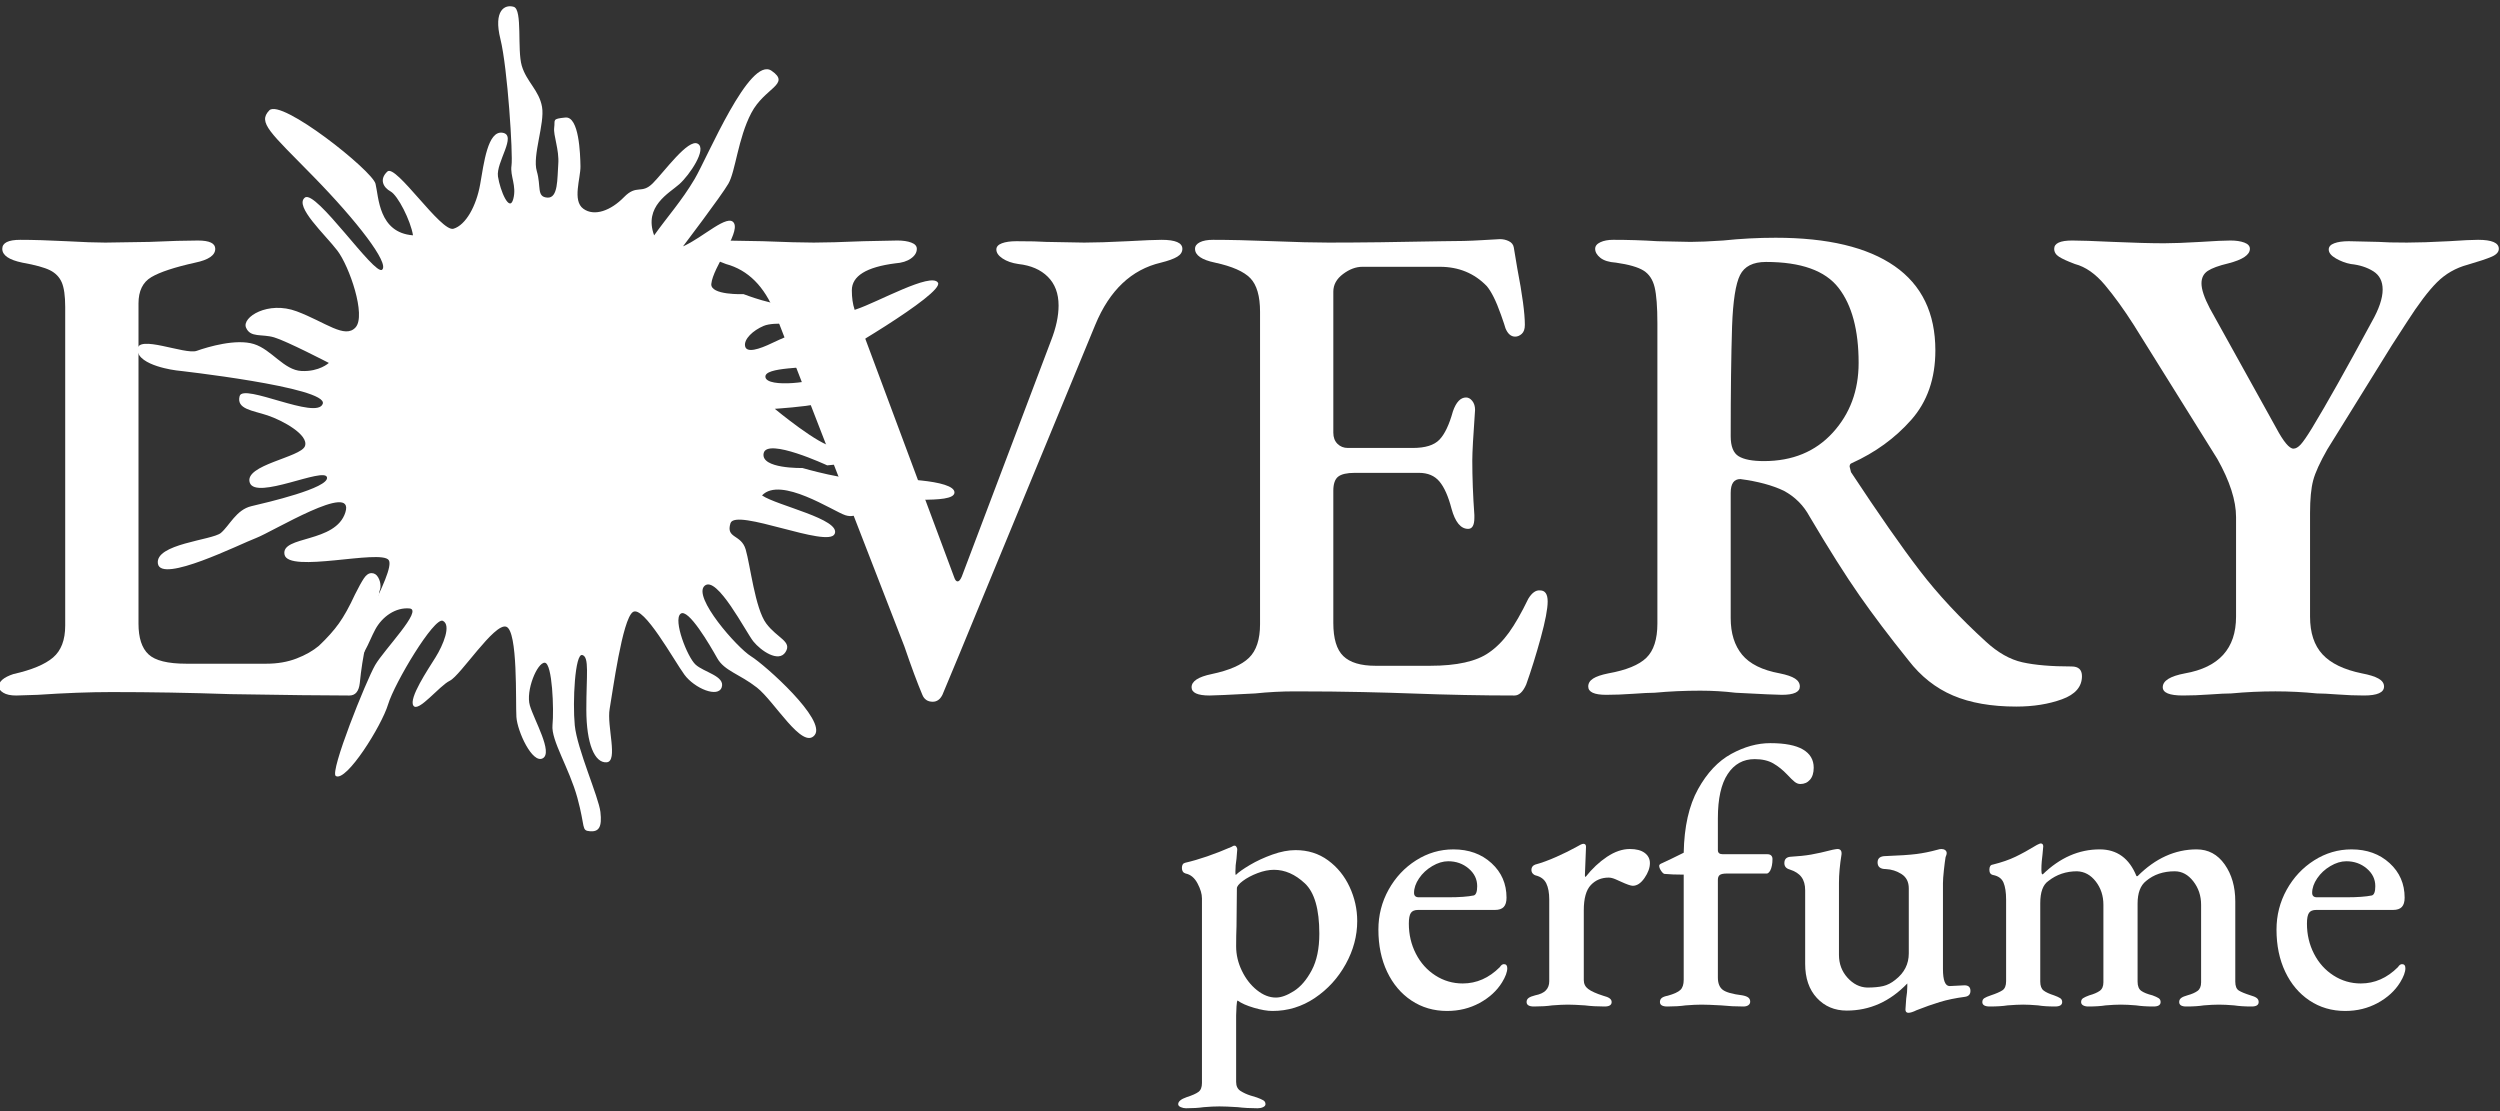 <?xml version="1.0" encoding="UTF-8"?>
<!DOCTYPE svg PUBLIC "-//W3C//DTD SVG 1.1//EN" "http://www.w3.org/Graphics/SVG/1.1/DTD/svg11.dtd">
<!-- Creator: CorelDRAW -->
<svg xmlns="http://www.w3.org/2000/svg" xml:space="preserve" width="90mm" height="40mm" version="1.1" style="shape-rendering:geometricPrecision; text-rendering:geometricPrecision; image-rendering:optimizeQuality; fill-rule:evenodd; clip-rule:evenodd"
viewBox="0 0 9000 4000"
 xmlns:xlink="http://www.w3.org/1999/xlink"
 xmlns:xodm="http://www.corel.com/coreldraw/odm/2003">
 <rect x="0" y="0" width="9000" height="4000" fill="#333333" stroke="none"/>
 <defs>
  <style type="text/css">
   <![CDATA[
    .fil0 {fill:white;fill-rule:nonzero}
   ]]>
  </style>
 </defs>
 <g id="Layer_x0020_1">
  <g id="_2552913296640">
   <g>
    <path class="fil0" d="M11.92 2493.86c-10.85,-6.58 -16.19,-14.04 -16.19,-22.38 0,-18.26 17.41,-33.17 52.25,-44.8 66.4,-14.96 114.1,-34.84 143.15,-59.77 29.01,-24.88 43.58,-63.02 43.58,-114.5l0 -1147.58c0,-39.82 -4.17,-69.27 -12.46,-88.36 -8.3,-19.07 -22.38,-33.62 -42.31,-43.58 -19.92,-9.96 -53.14,-19.06 -99.58,-27.37 -48.13,-9.98 -72.17,-26.53 -72.17,-49.8 0,-21.54 21.54,-32.36 64.72,-32.36 44.81,0 100.36,1.67 166.75,4.99 59.77,3.33 106.21,4.98 139.43,4.98l159.33 -2.5c72.97,-3.3 131.08,-4.97 174.25,-4.97 41.43,0 62.23,9.94 62.23,29.86 0,23.27 -24.1,39.82 -72.19,49.8 -74.69,16.61 -127.39,34.02 -158.11,52.28 -30.71,18.27 -46.03,49.78 -46.03,94.58l0 1152.58c0,51.43 12.03,88.38 36.12,110.76 24.01,22.42 69.25,33.61 135.64,33.61l288.79 0c39.8,0 75.91,-6.23 108.25,-18.69 32.39,-12.43 59.34,-27.74 80.92,-46.04 29.85,-28.21 53.89,-55.16 72.19,-80.91 18.25,-25.68 37.34,-60.12 57.27,-103.3 13.25,-26.5 24,-46.06 32.34,-58.49 8.29,-12.45 17.42,-18.68 27.39,-18.68 9.96,0 17.82,4.98 23.64,14.94 5.79,9.95 8.7,20.76 8.7,32.39 0,4.96 -0.84,9.56 -2.46,13.7 -1.66,4.11 -2.51,8.67 -2.51,13.68 -23.25,82.97 -39.44,144.76 -48.53,185.45 -9.12,40.68 -16.19,85.87 -21.15,135.64 -3.37,29.89 -15.8,44.8 -37.35,44.8 -86.31,0 -229.01,-1.66 -428.16,-4.95 -146.08,-5.01 -288.78,-7.47 -428.17,-7.47 -78.01,0 -166.78,3.29 -266.35,9.97l-77.18 2.45c-19.9,0 -35.29,-3.33 -46.04,-9.96z"/>
    <path class="fil0" d="M3320.5 2501.37c-18.26,-43.14 -39.8,-101.25 -64.73,-174.26l-465.5 -1199.88c-38.18,-96.22 -97.07,-155.14 -176.72,-176.73 -26.59,-9.98 -45.68,-18.68 -57.26,-26.15 -11.63,-7.47 -17.43,-17 -17.43,-28.63 0,-19.92 21.55,-29.86 64.73,-29.86l141.88 2.49c82.98,3.33 144.41,4.98 184.21,4.98 39.85,0 99.57,-1.65 179.22,-4.98l121.99 -2.49c19.92,0 36.51,2.49 49.81,7.47 13.25,4.98 19.88,12.43 19.88,22.39 0,13.31 -7.07,24.91 -21.15,34.85 -14.09,9.95 -32.78,15.8 -56,17.45 -104.57,13.29 -156.83,45.66 -156.83,97.06 0,26.57 3.28,49.78 9.96,69.71 6.63,19.92 10.79,31.55 12.46,34.84l346.02 928.53c3.28,9.95 7.45,14.93 12.41,14.93 5,0 9.97,-5.8 14.96,-17.43l321.09 -848.86c18.26,-46.43 27.39,-88.76 27.39,-126.95 0,-43.14 -12.86,-77.57 -38.58,-103.31 -25.75,-25.71 -60.99,-41.06 -105.8,-46.04 -23.26,-3.32 -42.3,-9.98 -57.22,-19.93 -14.96,-9.94 -22.42,-20.74 -22.42,-32.36 0,-9.94 6.63,-17.43 19.92,-22.41 13.25,-4.97 30.68,-7.45 52.27,-7.45 48.13,0 83.77,0.85 107.03,2.48l136.91 2.5c38.17,0 90.44,-1.65 156.83,-4.98 59.77,-3.32 100.41,-4.99 122,-4.99 49.75,0 74.68,10.82 74.68,32.36 0,11.63 -6.23,21.16 -18.69,28.63 -12.42,7.47 -31.95,14.55 -58.49,21.17 -106.24,24.89 -185.06,99.56 -236.49,224.03l-435.61 1055.49 -52.28 126.95c-36.55,87.98 -57.26,137.79 -62.26,149.38 -8.29,16.53 -19.88,24.87 -34.85,24.87 -18.25,0 -30.72,-8.34 -37.34,-24.87z"/>
    <path class="fil0" d="M4289.7 2473.98c0,-21.55 24.01,-37.34 72.19,-47.3 63.02,-13.25 107.82,-32.74 134.41,-58.49 26.5,-25.73 39.86,-66.01 39.86,-120.73l0 -1125.21c0,-56.4 -11.69,-96.65 -34.9,-120.73 -23.26,-24.04 -65.56,-42.71 -126.95,-56 -48.14,-9.98 -72.18,-26.53 -72.18,-49.8 0,-9.96 5.78,-17.81 17.41,-23.65 11.59,-5.8 27.39,-8.71 47.32,-8.71 58.05,0 130.23,1.67 216.55,4.99 82.98,3.33 149.37,4.98 199.12,4.98 111.21,0 248.09,-1.65 410.73,-4.98 54.76,0 101.62,-1.26 140.68,-3.74 38.96,-2.5 60.96,-3.73 65.96,-3.73 11.58,0 22.37,2.48 32.34,7.47 9.96,4.98 15.76,12.43 17.42,22.39l12.46 74.69c18.26,94.59 27.38,162.65 27.38,204.12 0,14.94 -3.73,25.74 -11.19,32.37 -7.5,6.65 -15.35,9.96 -23.65,9.96 -14.96,0 -26.59,-9.96 -34.84,-29.89 -1.71,-6.6 -7.11,-22.79 -16.2,-48.53 -9.13,-25.71 -17.85,-46.86 -26.15,-63.47 -8.29,-16.57 -16.59,-29.89 -24.87,-39.84 -44.82,-46.45 -101.25,-69.7 -169.26,-69.7l-278.81 0c-23.25,0 -46.48,8.71 -69.69,26.13 -23.26,17.43 -34.84,38.61 -34.84,63.48l0 507.83c0,16.61 4.97,29.87 14.91,39.82 9.97,9.96 22.4,14.94 37.36,14.94l233.96 0c44.8,0 76.75,-9.96 95.84,-29.87 19.04,-19.91 35.23,-53.91 48.53,-102.06 11.58,-33.17 27.38,-49.78 47.31,-49.78 8.28,0 15.75,4.15 22.42,12.44 6.58,8.32 9.96,19.09 9.96,32.36 -6.67,92.97 -9.96,153.52 -9.96,181.71 0,61.43 2.46,126.97 7.45,196.66l0 9.98c0,26.54 -7.45,39.82 -22.42,39.82 -26.54,0 -46.47,-24.06 -59.72,-72.19 -11.62,-44.8 -26.16,-77.57 -43.57,-98.34 -17.43,-20.74 -41.91,-31.11 -73.42,-31.11l-231.51 0c-28.21,0 -48.13,4.58 -59.72,13.68 -11.62,9.15 -17.42,26.14 -17.42,51.04l0 475.47c0,56.43 11.98,96.28 36.08,119.49 24.04,23.26 62.61,34.84 115.75,34.84l196.62 0c96.23,0 166.8,-15.75 211.6,-47.3 26.55,-18.21 50.6,-42.3 72.19,-72.19 21.54,-29.84 44.8,-70.52 69.73,-121.95 13.25,-21.55 27.38,-31.51 42.3,-29.88 18.25,0 27.38,13.3 27.38,39.84 0,26.55 -8.34,70.13 -24.88,130.69 -16.63,60.59 -34.05,116.6 -52.31,168.01 -11.62,26.56 -25.72,39.81 -42.3,39.81 -116.2,0 -240.65,-2.45 -373.39,-7.45 -44.8,-1.68 -102.52,-3.35 -173.01,-4.97 -70.51,-1.62 -152.27,-2.49 -245.16,-2.49 -46.47,0 -93.77,2.49 -141.91,7.46 -94.57,5 -149.34,7.45 -164.31,7.45 -43.13,0 -64.68,-9.96 -64.68,-29.84z"/>
    <path class="fil0" d="M7030.84 2503.82c-62.23,-26.5 -115.76,-68.8 -160.58,-126.95 -68.05,-84.61 -126.95,-162.63 -176.75,-233.98 -49.77,-71.36 -109.54,-165.95 -179.21,-283.78 -21.6,-39.85 -52.27,-70.53 -92.12,-92.12 -41.51,-19.92 -93.78,-33.99 -156.84,-42.33 -23.25,0 -34.84,16.61 -34.84,49.8l0 450.58c0,54.76 13.69,98.73 41.08,131.9 27.39,33.22 72.58,55.66 135.69,67.24 24.87,5 43.13,11.19 54.76,18.7 11.58,7.45 17.41,17.02 17.41,28.6 0,19.92 -21.59,29.89 -64.71,29.89 -16.64,0 -72.19,-2.5 -166.8,-7.51 -41.51,-4.95 -83.82,-7.45 -126.95,-7.45 -56.45,0 -111.21,2.5 -164.31,7.45 -16.58,0 -42.3,1.27 -77.14,3.78 -34.88,2.45 -67.22,3.73 -97.11,3.73 -43.18,0 -64.73,-9.97 -64.73,-29.89 0,-11.58 5.79,-21.15 17.43,-28.6 11.58,-7.51 29.89,-13.7 54.76,-18.7 64.73,-11.58 110.36,-30.24 136.92,-55.99 26.54,-25.73 39.84,-66.8 39.84,-123.23l0 -1080.39c0,-59.74 -3.34,-103.3 -9.97,-130.68 -6.66,-27.38 -19.91,-47.31 -39.83,-59.74 -19.89,-12.45 -53.1,-21.99 -99.58,-28.63 -24.88,-1.64 -43.53,-7.47 -55.99,-17.43 -12.46,-9.96 -18.65,-20.74 -18.65,-32.37 0,-9.96 6.19,-17.81 18.65,-23.65 12.46,-5.8 27.78,-8.71 46.03,-8.71 53.1,0 106.19,1.67 159.34,4.99l119.5 2.48c28.16,0 67.17,-1.63 116.99,-4.97 63.06,-6.61 126.12,-9.96 189.18,-9.96 187.5,0 330.2,34.04 428.15,102.05 97.9,68.09 146.88,169.28 146.88,303.71 0,101.24 -29.05,184.64 -87.11,250.17 -58.1,65.59 -129.46,117.43 -214.1,155.6 -4.96,1.66 -7.47,5.83 -7.47,12.43l5.01 19.92c99.56,151.03 182.07,269.28 247.67,354.73 65.51,85.48 144.77,170.53 237.72,255.18 43.13,39.8 87.14,64.72 131.95,74.64 44.8,9.96 103.69,14.96 176.72,14.96 24.92,0 37.33,11.64 37.33,34.85 0,38.17 -24.04,65.95 -72.17,83.38 -48.15,17.41 -102.91,26.15 -164.3,26.15 -89.62,0 -165.53,-13.29 -227.75,-39.85zm-433.17 -945.93l0 0c62.23,-68.04 93.37,-151.86 93.37,-251.42 0,-117.83 -24.08,-207.88 -72.22,-270.11 -48.14,-62.21 -135.24,-93.33 -261.36,-93.33 -46.47,0 -77.59,15.78 -93.35,47.29 -15.79,31.55 -25.31,92.96 -28.64,184.21 -3.35,106.23 -4.97,238.16 -4.97,395.8 0,36.54 9.53,60.61 28.62,72.19 19.09,11.63 49.37,17.42 90.87,17.42 102.87,0 185.45,-33.98 247.68,-102.05z"/>
    <path class="fil0" d="M7785.93 2473.98c0,-23.22 26.54,-39.84 79.64,-49.8 122.83,-21.55 184.23,-89.61 184.23,-204.11l0 -358.49c0,-59.75 -22.39,-129.44 -67.2,-209.11l-301.2 -482.92c-34.9,-54.76 -69.34,-102.44 -103.35,-143.14 -34,-40.64 -70.13,-65.96 -108.25,-75.91 -26.6,-9.98 -45.68,-18.68 -57.26,-26.15 -11.63,-7.47 -17.43,-17 -17.43,-28.63 0,-19.92 21.54,-29.86 64.73,-29.86 28.22,0 77.14,1.67 146.87,4.97 76.31,3.35 137.71,4.97 184.22,4.97 31.51,0 75.47,-1.62 131.9,-4.97 49.81,-3.3 85.45,-4.97 107.04,-4.97 19.93,0 36.51,2.49 49.8,7.47 13.26,4.98 19.93,12.43 19.93,22.39 0,21.59 -25.76,39.02 -77.19,52.3 -34.84,8.31 -59.73,17.41 -74.69,27.37 -14.91,9.95 -22.38,24.89 -22.38,44.8 0,21.59 9.96,51.46 29.89,89.62l238.93 430.67c26.56,49.78 47.3,74.66 62.27,74.66 8.26,0 16.99,-4.99 26.11,-14.95 9.13,-9.93 22.83,-29.86 41.08,-59.71 51.43,-84.67 122.78,-211.61 214.11,-380.89 26.5,-46.45 39.79,-85.47 39.79,-116.99 0,-29.89 -11.19,-51.84 -33.57,-65.98 -22.42,-14.06 -49.41,-22.79 -80.92,-26.12 -18.29,-3.32 -36.11,-9.98 -53.54,-19.93 -17.41,-9.94 -26.1,-20.74 -26.1,-32.36 0,-9.94 6.57,-17.43 19.88,-22.41 13.29,-4.97 30.72,-7.45 52.3,-7.45l107.03 2.48c21.55,1.68 55.6,2.5 102.07,2.5 38.14,0 88.74,-1.65 151.84,-4.98 49.8,-3.32 84.65,-4.99 104.56,-4.99 49.77,0 74.66,10.82 74.66,32.36 0,11.63 -8.69,21.16 -26.12,28.63 -17.41,7.47 -46.07,17.03 -85.88,28.62 -43.18,11.63 -80.09,32.8 -110.81,63.5 -30.72,30.71 -66.78,78.39 -108.25,143.12l-54.77 84.65 -231.52 373.4c-26.55,46.47 -43.58,83.81 -51.03,112 -7.46,28.24 -11.19,67.21 -11.19,117.01l0 373.42c0,58.11 14.92,103.31 44.8,135.65 29.89,32.38 77.19,55.21 141.91,68.46 26.5,5 46.43,11.19 59.73,18.7 13.25,7.45 19.93,17.02 19.93,28.6 0,21.54 -24.1,32.34 -72.19,32.34 -29.88,0 -61.44,-1.23 -94.61,-3.73 -33.22,-2.45 -58.11,-3.72 -74.69,-3.72 -49.77,-4.97 -99.58,-7.46 -149.33,-7.46 -53.14,0 -106.24,2.49 -159.34,7.46 -16.59,0 -42.3,1.27 -77.14,3.72 -34.9,2.5 -67.24,3.73 -97.11,3.73 -48.15,0 -72.19,-9.96 -72.19,-29.84z"/>
   </g>
   <path class="fil0" d="M2560.69 1021.92c-3.96,41.73 116.08,36.97 116.08,36.97 0,0 120.51,46.77 165.77,35.81 45.24,-10.97 113.7,-33.63 122.02,2.7 8.33,36.32 -38.99,64.88 -61.96,69.23 -22.95,4.37 -114.42,-9.79 -153.23,6.55 -38.81,16.33 -72.07,47.8 -67.05,72.98 5.03,25.18 48.69,12.46 99.56,-12.29 50.87,-24.74 226.17,-96 301.32,-120.66 75.13,-24.65 269.78,-134.54 293.46,-95.47 23.68,39.06 -385.02,277.72 -423.83,294.06 -38.81,16.33 -204,7.02 -197.26,46.23 6.76,39.22 182.55,18.77 213.92,-6.29 31.38,-25.07 95.7,-83.61 115.58,-41.02 19.87,42.61 -116.94,134.75 -148.15,143.98 -31.22,9.23 -147.71,17.02 -147.71,17.02 0,0 163.82,135.81 212.37,135.99 48.55,0.18 73.93,-18.09 92.16,22.42 16.52,36.65 -115.82,44.95 -115.8,45.19 0,0 -216.51,-100.82 -228.75,-43.85 -12.25,56.96 139.41,53.31 139.41,53.31 0,0 164.61,48.27 245.03,41.46 80.41,-6.82 303.27,0.39 302.44,46.75 -0.83,46.37 -229.42,11.56 -278.05,35.69 -48.63,24.14 -71.96,60.02 -114.86,46.11 -42.91,-13.93 -233.49,-141.81 -299.9,-71.26 54.63,37.18 284.71,85.5 261.58,138.4 -23.14,52.92 -357.79,-94.35 -375.16,-38.3 -17.36,56.04 38.23,38.57 54.71,94.31 16.5,55.74 33.94,213.02 74.03,266.62 40.11,53.6 94.18,64.27 69.31,103.15 -24.87,38.88 -88.84,-5.24 -115.65,-38.53 -26.82,-33.27 -131.58,-239.89 -175.6,-200.2 -44.03,39.7 116.73,222.47 167.16,253.62 50.43,31.14 273.02,229.68 229.01,283.91 -44,54.24 -144.78,-122.13 -207.84,-171.37 -63.06,-49.24 -117.13,-59.91 -142.78,-105.66 -25.66,-45.75 -104.87,-182.33 -132.12,-159.73 -27.25,22.62 24.13,155.31 54.08,182.81 29.96,27.52 106.74,41.16 94.34,81.2 -12.4,40.03 -98.01,4.75 -134.56,-45.04 -36.56,-49.81 -147.18,-251.24 -185.38,-225.4 -38.19,25.86 -72.72,287.2 -83.65,348.62 -10.92,61.43 31.79,189.41 -10.98,192.37 -42.77,2.95 -72.79,-65.76 -72.98,-189.35 -0.2,-123.59 11.63,-190.12 -14.62,-196.9 -26.24,-6.78 -35.15,167.99 -27.02,252.87 8.14,84.87 86.09,258.19 92.34,312.11 6.25,53.92 -5.12,72.04 -37.4,69.48 -32.27,-2.58 -16.04,-12.45 -45.46,-120.12 -29.44,-107.68 -95.19,-207.02 -89.64,-262 5.55,-54.98 -0.48,-222.92 -27.65,-224.58 -27.15,-1.66 -69.63,100.61 -53.81,154.12 15.83,53.5 83.97,169.11 46.48,189.9 -37.48,20.8 -91.6,-96.54 -94.96,-148.89 -3.37,-52.35 6.1,-310.9 -36.84,-324.87 -42.92,-13.97 -164.37,175.89 -202.72,194.51 -38.37,18.62 -113.79,116.1 -131.28,89.75 -17.5,-26.34 51.92,-129.31 79.71,-173.91 27.78,-44.58 57.45,-116.39 26.34,-131.43 -31.12,-15.04 -173.88,223.58 -197.11,300.76 -23.24,77.19 -149.86,279.79 -188.09,258.03 -23.56,-13.4 109.35,-343.85 141.41,-399.39 32.07,-55.55 173.8,-199.31 123.93,-203.96 -49.86,-4.64 -98.09,29.02 -123.2,75.25 -25.14,46.22 -48.1,124.28 -80.34,105.46 -32.23,-18.82 157.23,-314.92 128.43,-354.89 -28.79,-39.97 -361.99,48.92 -375.09,-19.93 -13.1,-68.87 184.54,-40.05 219.26,-152.16 34.72,-112.09 -262.81,70.49 -321.69,92.75 -58.88,22.27 -341.78,164.15 -353.31,92.41 -11.53,-71.76 195.62,-84.55 226.66,-110.7 31.06,-26.17 55.3,-83.56 109.71,-96.36 54.39,-12.8 281.29,-65.38 272.31,-103.95 -8.99,-38.55 -256.64,83.2 -277.99,19.21 -21.36,-64 184.05,-90.83 198.69,-131.52 14.63,-40.7 -80.71,-92.5 -134.53,-110.52 -53.82,-18.02 -113.26,-22.26 -100.61,-69.64 12.65,-47.39 278.02,87.46 299.19,27.86 21.16,-59.59 -527.75,-120.25 -527.75,-120.25 0,0 -136.73,-16.5 -139.18,-73.96 -2.45,-57.47 171.23,18.4 212.92,3.63 41.7,-14.75 142.03,-44.43 206.09,-24.59 64.06,19.84 107.86,94.16 171.76,97.08 63.9,2.92 98.1,-29.02 98.1,-29.02 0,0 -151.8,-78.74 -196.95,-92.05 -45.16,-13.31 -85.3,2.23 -101.17,-35.04 -15.87,-37.27 78.92,-97.51 182.57,-58.61 103.64,38.9 173.68,100.39 211.92,57.55 38.24,-42.83 -22.01,-218.73 -65.65,-276.13 -43.66,-57.4 -156.39,-159.82 -117.08,-190.85 39.31,-31.03 250.78,282.22 278.04,259.6 27.26,-22.6 -90.75,-175.6 -247.13,-335.42 -156.38,-159.82 -201.46,-194.14 -158.98,-238.23 42.5,-44.09 370.84,216.77 382.46,264.24 11.62,47.49 10.9,176.2 134.91,185.58 -8.48,-53.26 -54.69,-143.85 -80.68,-157.97 -26,-14.13 -41.93,-43.36 -11.53,-71.76 30.39,-28.38 193.21,219.24 237.89,206.01 44.7,-13.21 82.31,-82.52 95.96,-159.3 13.65,-76.77 27.24,-194.74 80.66,-186.3 53.41,8.44 -24.24,106.58 -16.41,157.6 7.82,51.03 41.72,131.78 55.15,80.66 12.61,-47.94 -12.14,-82.33 -6.43,-120.39 5.72,-38.06 -14.06,-351.18 -39.93,-455.04 -25.88,-103.88 16.07,-125.99 48.1,-116.07 32.03,9.92 11.66,154.14 28.8,212.1 17.16,57.98 62.46,88.2 72.93,148.15 10.46,59.95 -35.42,175.34 -18.92,231.08 16.49,55.73 -1.69,92.63 37.93,95.45 39.64,2.83 35.45,-68.66 39.43,-120.76 3.99,-52.09 -18.53,-103.63 -14.64,-131.45 3.89,-27.82 -9.23,-31.2 40.22,-36.14 49.46,-4.93 53.61,132.03 54.34,175.47 0.72,43.43 -29.98,123.56 10.2,152.88 40.2,29.33 99.88,6.08 146.38,-41.61 46.5,-47.71 62.82,-8.89 103.95,-50.16 41.14,-41.26 126.89,-161.18 161.55,-142.35 34.67,18.84 -29.61,113.02 -66.03,145.61 -36.41,32.6 -129.23,79.45 -90.89,184.48 47.92,-67.5 99.12,-123.87 145.97,-203.19 46.84,-79.32 197.7,-443.82 276.69,-389.51 71.13,48.92 -24.91,60.44 -72.92,152.23 -48,91.78 -56.72,209.81 -82.38,254.24 -25.65,44.42 -163.52,225.82 -163.52,225.82 70.93,-30.68 163.03,-120.96 183.83,-83.47 20.78,37.49 -76.15,159.23 -81.77,218.37z"/>
   <g>
    <g>
     <path class="fil0" d="M4250.87 3985.75c-6.25,-2.68 -9.38,-6.24 -9.38,-10.71 0,-9.79 10.25,-18.3 30.75,-25.4 19.6,-6.25 33.65,-12.5 42.15,-18.74 8.46,-6.25 12.66,-16.91 12.66,-32.09l0 -664.53c0,-16.06 -5.33,-34.09 -16.04,-54.17 -10.66,-20.04 -24.94,-31.88 -42.75,-35.44 -8.94,-2.68 -13.41,-9.36 -13.41,-20.07 0,-10.67 4.03,-16.91 12.06,-18.69 49.91,-11.58 105.64,-30.74 167.13,-57.5 1.78,-0.87 3.33,-1.78 4.68,-2.69 1.35,-0.87 3.35,-1.35 6.03,-1.35 2.69,0 4.9,1.56 6.68,4.68 1.78,3.17 2.68,6.03 2.68,8.72l-2.68 33.44c-2.68,16.04 -3.99,31.61 -3.99,46.79 0,7.15 0.44,11.15 1.31,12.02 9.79,-9.81 26.75,-21.81 50.81,-36.09 24.07,-14.27 51.04,-26.75 80.92,-37.46 29.84,-10.68 57.68,-16.04 83.57,-16.04 44.53,0 83.55,12.26 116.98,36.77 33.44,24.53 59.29,56.41 77.54,95.62 18.26,39.24 27.42,80.22 27.42,123.02 0,53.48 -13.84,105.16 -41.46,155.07 -27.63,49.97 -64.62,90.52 -110.97,121.69 -46.35,31.22 -97.18,46.84 -152.42,46.84 -18.74,0 -41.03,-3.82 -66.87,-11.4 -25.84,-7.56 -45.45,-16.22 -58.81,-26.07 -1.83,0 -3.16,6.94 -4.03,20.73 -0.91,13.83 -1.35,24.76 -1.35,32.79l0 239.34c0,15.13 5.38,26.05 16.05,32.72 10.72,6.73 22.3,12.06 34.78,16.06 12.49,4.03 20.52,6.46 24.07,7.36 9.8,3.56 17.39,6.9 22.72,10.03 5.34,3.11 8.03,7.8 8.03,14.04 0,4.47 -2.91,8.03 -8.68,10.71 -5.81,2.65 -12.27,3.99 -19.39,3.99 -25.88,0 -49.96,-1.34 -72.2,-3.99 -28.58,-1.81 -50.39,-2.68 -65.52,-2.68 -16.05,0 -34.78,0.87 -56.16,2.68 -18.74,2.65 -40.12,3.99 -64.18,3.99 -6.3,0 -12.53,-1.34 -18.73,-3.99zm407.15 -417.87l0 0c24.5,-15.61 45.92,-40.54 64.16,-74.88 18.26,-34.31 27.42,-78.25 27.42,-131.71 0,-88.25 -17.39,-148.62 -52.12,-181.18 -34.78,-32.53 -71.76,-48.79 -111.01,-48.79 -18.69,0 -38.55,3.99 -59.51,12.02 -20.94,8.01 -38.53,17.39 -52.81,28.1 -14.27,10.66 -21.38,19.59 -21.38,26.71l-1.34 136.39c-0.91,21.42 -1.35,45.49 -1.35,72.2 0,30.3 6.9,59.75 20.74,88.24 13.83,28.58 31.87,51.74 54.16,69.56 22.29,17.83 45.01,26.72 68.21,26.72 18.7,0 40.29,-7.76 64.83,-23.38z"/>
     <path class="fil0" d="M5081.19 3601.97c-37.47,-24.93 -66.65,-59.5 -87.59,-103.64 -20.93,-44.1 -31.38,-94.68 -31.38,-151.74 0,-51.69 12.23,-99.61 36.71,-143.76 24.55,-44.1 57.5,-79.32 98.97,-105.63 41.44,-26.28 86.24,-39.43 134.39,-39.43 55.24,0 100.95,16.48 137.07,49.48 36.08,32.96 54.12,74.42 54.12,124.33 0,15.18 -3.34,26.32 -10.01,33.44 -6.68,7.16 -17.19,10.71 -31.4,10.71l-276.81 0c-12.49,0 -21.2,3.56 -26.06,10.66 -4.94,7.16 -7.38,20.09 -7.38,38.77 0,39.26 8.47,75.38 25.43,108.33 16.91,33 40.33,59.07 70.2,78.23 29.83,19.17 62.62,28.75 98.27,28.75 49.91,0 94.49,-19.59 133.69,-58.84 4.47,-7.11 9.36,-10.72 14.74,-10.72 8.03,0 12.02,4.95 12.02,14.75 0,13.35 -6.25,30.32 -18.73,50.79 -18.69,30.31 -45.68,55.07 -80.88,74.24 -35.22,19.12 -74.2,28.75 -117,28.75 -48.14,0 -90.94,-12.54 -128.37,-37.47zm132.36 -371.73l0 0c40.11,0 70.9,-2.21 92.27,-6.67 8.03,-2.66 12.06,-13.8 12.06,-33.45 0,-24.93 -10.28,-46.09 -30.78,-63.48 -20.51,-17.39 -45.02,-26.11 -73.55,-26.11 -18.7,0 -37.9,5.81 -57.46,17.39 -19.66,11.62 -35.48,26.33 -47.5,44.14 -12.04,17.83 -18.03,35.22 -18.03,52.13 0,10.71 5.77,16.05 17.39,16.05l105.6 0z"/>
     <path class="fil0" d="M5495.73 3607.3c0,-6.19 2.42,-11.1 7.33,-14.7 4.9,-3.55 12.7,-6.68 23.41,-9.36 17.82,-3.52 30.75,-9.55 38.78,-18.04 8.01,-8.46 12.04,-19.39 12.04,-32.74l0 -294.2c0,-24.07 -3.59,-43.46 -10.7,-58.15 -7.17,-14.7 -20.08,-24.28 -38.77,-28.76 -3.6,-0.87 -6.93,-3.12 -10.06,-6.68 -3.12,-3.55 -4.64,-8.01 -4.64,-13.35 0,-8.94 4.42,-15.17 13.35,-18.73 23.16,-6.25 48.79,-15.57 76.89,-28.11 28.06,-12.44 52.34,-24.5 72.85,-36.07 11.59,-7.11 19.6,-10.72 24.08,-10.72 6.23,0 9.36,3.61 9.36,10.72l-4 102.94c0,3.61 0.87,5.34 2.66,5.34 23.2,-29.41 48.82,-53.47 76.89,-72.21 28.1,-18.69 55.49,-28.05 82.26,-28.05 23.16,0 40.98,4.68 53.46,14.05 12.49,9.32 18.74,21.6 18.74,36.77 0,16.91 -6.51,34.74 -19.39,53.48 -12.96,18.73 -26.97,28.1 -42.15,28.1 -7.11,0 -21.37,-4.9 -42.75,-14.75 -3.6,-1.77 -10.07,-4.69 -19.39,-8.67 -9.36,-4.03 -17.65,-6.03 -24.76,-6.03 -25.85,0 -47.27,8.93 -64.18,26.76 -16.96,17.82 -25.41,48.14 -25.41,90.93l0 251.35c0,13.4 5.37,24.07 16.05,32.1 10.71,8.01 28.52,16.04 53.51,24.07 10.66,2.68 18.47,5.8 23.37,9.36 4.9,3.6 7.38,8.02 7.38,13.35 0,10.71 -8.51,16.1 -25.42,16.1 -25.84,0 -49.48,-1.35 -70.87,-4.04 -26.75,-1.79 -47.26,-2.69 -61.52,-2.69 -14.27,0 -32.97,0.9 -56.17,2.69 -18.68,2.69 -40.54,4.04 -65.52,4.04 -17.83,0 -26.71,-5.39 -26.71,-16.1z"/>
     <path class="fil0" d="M5975.75 3607.3c0,-6.19 2.2,-11.1 6.66,-14.7 4.48,-3.55 11.6,-6.2 21.42,-8.01 22.26,-6.2 37.44,-13.15 45.45,-20.74 8.03,-7.55 12.06,-19.81 12.06,-36.77l0 -378.41c-27.65,0 -50.83,-0.87 -69.55,-2.65 -3.55,-0.87 -7.59,-4.68 -12.02,-11.36 -4.46,-6.68 -6.68,-12.71 -6.68,-18.09 0,-3.51 3.51,-6.67 10.67,-9.32 19.61,-8.93 45.49,-21.42 77.58,-37.46 1.78,-93.59 18.91,-169.82 51.48,-228.63 32.53,-58.84 72.41,-101.17 119.65,-127.06 47.27,-25.85 94.05,-38.77 140.41,-38.77 52.61,0 91.81,7.59 117.7,22.73 25.8,15.17 38.76,36.99 38.76,65.52 0,18.74 -4.46,33.22 -13.39,43.45 -8.9,10.29 -20.52,15.4 -34.74,15.4 -7.16,0 -14.04,-2.69 -20.72,-8.02 -6.68,-5.38 -15.4,-13.83 -26.12,-25.41 -16.04,-16.93 -32.95,-30.54 -50.78,-40.81 -17.87,-10.23 -40.11,-15.35 -66.87,-15.35 -41.02,0 -73.33,17.81 -96.92,53.46 -23.64,35.7 -35.48,88.73 -35.48,159.16l0 114.97c0,9.84 5.83,14.74 17.41,14.74l160.44 0c6.25,0 10.93,1.56 14.06,4.63 3.12,3.16 4.68,7.38 4.68,12.71 0,16.96 -2.69,30.78 -8.03,41.45 -4.46,7.16 -8.49,10.71 -12.01,10.71l-143.1 0c-13.36,0 -22.29,1.79 -26.72,5.35 -4.51,3.59 -6.73,9.36 -6.73,17.38l0 351.65c0,20.57 5.83,35.26 17.41,44.15 11.56,8.94 35.2,15.61 70.85,20.04 9.8,1.81 16.95,4.51 21.42,8.02 4.42,3.6 6.68,8.5 6.68,14.75 0,5.33 -2.26,9.58 -6.68,12.7 -4.47,3.08 -10.28,4.69 -17.39,4.69 -27.62,0 -54.38,-1.35 -80.23,-4.04 -32.09,-1.79 -55.72,-2.69 -70.85,-2.69 -15.18,0 -34.35,0.9 -57.51,2.69 -18.74,2.69 -40.58,4.04 -65.52,4.04 -17.87,0 -26.75,-5.39 -26.75,-16.1z"/>
     <path class="fil0" d="M6859.62 3634.07l2.69 -38.77c2.65,-16.06 3.98,-30.76 3.98,-44.16l0 -10.67c-62.39,65.1 -135.04,97.62 -217.95,97.62 -43.67,0 -79.58,-15.17 -107.64,-45.49 -28.08,-30.27 -42.1,-71.29 -42.1,-122.98l0 -264.75c0,-19.6 -4.46,-35.48 -13.4,-47.49 -8.89,-12.06 -23.2,-21.16 -42.76,-27.4 -12.53,-3.56 -18.73,-11.15 -18.73,-22.73 0,-13.4 6.68,-20.94 20.04,-22.77 30.3,-1.78 55.72,-4.42 76.23,-8.01 20.51,-3.56 46.36,-9.33 77.54,-17.35 8.94,-1.78 14.75,-2.69 17.38,-2.69 10.72,0 15.63,6.24 14.7,18.74 -6.23,38.33 -9.32,72.63 -9.32,102.95l0 259.37c0,32.13 10.25,59.53 30.75,82.26 20.47,22.72 44.11,34.56 70.86,35.43 23.16,0 42.33,-1.78 57.5,-5.33 15.14,-3.57 29.84,-11.14 44.1,-22.77 32.09,-24.94 48.15,-56.59 48.15,-94.92l0 -234.01c0,-23.16 -8.68,-40.33 -26.07,-51.48 -17.39,-11.14 -36.34,-17.13 -56.81,-18.04 -19.64,0 -29.44,-8.02 -29.44,-24.06 0,-15.14 9.8,-22.72 29.44,-22.72 49.01,-1.79 85.78,-4.26 110.33,-7.38 24.49,-3.13 49.65,-8.24 75.53,-15.35 5.35,-1.78 10.25,-2.69 14.71,-2.69 5.33,0 9.8,1.34 13.35,4 3.56,2.68 5.38,6.23 5.38,10.69 0,2.7 -0.47,5.16 -1.34,7.38 -0.91,2.21 -1.82,4.68 -2.69,7.33 -1.77,10.71 -3.81,26.32 -6.03,46.8 -2.21,20.55 -3.34,36.11 -3.34,46.83l0 308.84c0,41.03 8.02,61.55 24.06,61.55l53.52 -2.7c14.22,0 21.38,6.69 21.38,20.05 0,12.52 -6.68,19.63 -20.07,21.42 -33.87,4.46 -63.97,10.66 -90.25,18.68 -26.27,8.03 -54.17,17.83 -83.56,29.45 -12.49,6.2 -22.29,9.36 -29.4,9.36 -7.17,0 -10.72,-4.03 -10.72,-12.04z"/>
     <path class="fil0" d="M7136.38 3607.3c0,-6.19 2.47,-10.88 7.37,-14 4.91,-3.13 12.71,-6.47 23.37,-10.06 18.74,-6.2 32.57,-12.23 41.47,-18.04 8.93,-5.77 13.39,-16.7 13.39,-32.74l0 -294.2c0,-25.85 -3.16,-46.1 -9.36,-60.84 -6.25,-14.7 -18.74,-23.81 -37.47,-27.4 -8.89,-1.79 -13.36,-8.03 -13.36,-18.7 0,-11.58 4.03,-17.82 12.06,-18.73 32.09,-8.02 59.23,-17.4 81.53,-28.11 22.29,-10.66 48.18,-24.92 77.58,-42.75 7.12,-3.56 11.58,-5.38 13.35,-5.38 6.25,0 9.38,3.6 9.38,10.71l-2.7 29.41c-0.87,6.23 -1.77,14.26 -2.64,24.06 -0.91,9.85 -1.34,20.08 -1.34,30.79 0,8.89 0.86,14.27 2.69,16.05l2.64 0c61.53,-59.71 129.71,-89.6 204.6,-89.6 62.39,0 106.51,32.09 132.39,96.28l4 0c64.17,-64.19 135.04,-96.28 212.62,-96.28 41.88,0 75.53,18.05 100.95,54.17 25.41,36.08 38.12,80.44 38.12,133.05l0 288.8c0,16.06 4.2,26.73 12.7,32.1 8.46,5.33 22.47,11.15 42.11,17.35 9.81,2.68 17.13,5.81 22.07,9.36 4.87,3.6 7.33,8.51 7.33,14.7 0,10.71 -8.45,16.1 -25.42,16.1 -24.06,0 -45,-1.35 -62.82,-4.04 -21.38,-1.79 -39.68,-2.69 -54.81,-2.69 -15.19,0 -33.45,0.9 -54.83,2.69 -16.95,2.69 -37.89,4.04 -62.88,4.04 -16.91,0 -25.36,-5.39 -25.36,-16.1 0,-6.19 2.42,-11.1 7.33,-14.7 4.9,-3.55 12.22,-6.68 22.07,-9.36 16.05,-4.43 28.28,-9.77 36.77,-16.04 8.46,-6.22 12.71,-16.49 12.71,-30.75l0 -279.45c0,-32.1 -9.36,-60.16 -28.1,-84.27 -18.69,-24.06 -40.98,-36.07 -66.83,-36.07 -41.02,0 -75.37,11.57 -102.99,34.78 -20.51,16.04 -30.74,43.23 -30.74,81.56l0 280.79c0,16.06 4.46,27.19 13.35,33.41 8.94,6.27 22.29,11.61 40.11,16.04 9.8,3.59 17.18,6.93 22.07,10.06 4.9,3.12 7.38,7.81 7.38,14 0,10.71 -8.5,16.1 -25.42,16.1 -24.07,0 -45.01,-1.35 -62.84,-4.04 -21.42,-1.79 -39.68,-2.69 -54.81,-2.69 -15.17,0 -33.43,0.9 -54.85,2.69 -16.91,2.69 -37.9,4.04 -62.84,4.04 -7.16,0 -13.15,-1.35 -18.04,-4.04 -4.9,-2.69 -7.38,-6.67 -7.38,-12.06 0,-6.19 2.48,-10.88 7.38,-14 4.89,-3.13 12.23,-6.47 22.07,-10.06 16.04,-4.43 28.49,-9.77 37.43,-16.04 8.89,-6.22 13.35,-16.49 13.35,-30.75l0 -279.45c0,-32.1 -9.15,-59.94 -27.41,-83.57 -18.24,-23.63 -40.76,-35.86 -67.52,-36.77 -39.24,0 -73.55,11.57 -102.95,34.78 -19.64,13.35 -29.44,40.11 -29.44,80.23l0 282.12c0,15.15 4.04,25.86 12.05,32.1 8.03,6.25 20.52,12 37.43,17.35 9.8,3.59 17.18,6.93 22.08,10.06 4.89,3.12 7.37,7.81 7.37,14 0,10.71 -8.51,16.1 -25.42,16.1 -24.97,0 -45.49,-1.35 -61.53,-4.04 -21.38,-1.79 -39.2,-2.69 -53.48,-2.69 -14.26,0 -33,0.9 -56.16,2.69 -16.94,2.69 -38.33,4.04 -64.17,4.04 -17.87,0 -26.76,-5.39 -26.76,-16.1z"/>
     <path class="fil0" d="M8314.4 3601.97c-37.46,-24.93 -66.65,-59.5 -87.59,-103.64 -20.94,-44.1 -31.39,-94.68 -31.39,-151.74 0,-51.69 12.23,-99.61 36.72,-143.76 24.55,-44.1 57.51,-79.32 98.97,-105.63 41.45,-26.28 86.25,-39.43 134.39,-39.43 55.24,0 100.95,16.48 137.07,49.48 36.09,32.96 54.13,74.42 54.13,124.33 0,15.18 -3.35,26.32 -10.02,33.44 -6.68,7.16 -17.17,10.71 -31.4,10.71l-276.8 0c-12.5,0 -21.21,3.56 -26.06,10.66 -4.95,7.16 -7.38,20.09 -7.38,38.77 0,39.26 8.46,75.38 25.42,108.33 16.91,33 40.33,59.07 70.2,78.23 29.84,19.17 62.62,28.75 98.27,28.75 49.92,0 94.49,-19.59 133.7,-58.84 4.46,-7.11 9.36,-10.72 14.75,-10.72 8.01,0 12,4.95 12,14.75 0,13.35 -6.23,30.32 -18.73,50.79 -18.69,30.31 -45.66,55.07 -80.88,74.24 -35.21,19.12 -74.2,28.75 -117,28.75 -48.14,0 -90.94,-12.54 -128.37,-37.47zm132.36 -371.73l0 0c40.11,0 70.91,-2.21 92.29,-6.67 8.01,-2.66 12.04,-13.8 12.04,-33.45 0,-24.93 -10.27,-46.09 -30.78,-63.48 -20.51,-17.39 -45.01,-26.11 -73.55,-26.11 -18.69,0 -37.9,5.81 -57.46,17.39 -19.64,11.62 -35.48,26.33 -47.48,44.14 -12.06,17.83 -18.04,35.22 -18.04,52.13 0,10.71 5.77,16.05 17.39,16.05l105.59 0z"/>
    </g>
   </g>
   <path class="fil0" d="M1967.26 922.94c257.06,0 487.59,172.36 560.59,419.15 44.35,149.84 27.66,307.95 -46.94,445.23 -74.6,137.28 -198.19,237.3 -348.01,281.62 -54.27,16.05 -110.2,24.2 -166.19,24.2 -257.1,0 -487.64,-172.37 -560.65,-419.17 -91.49,-309.28 85.69,-635.34 394.97,-726.85 54.25,-16.04 110.17,-24.18 166.23,-24.18zm-0.04 -41.25l0 0c-58.81,0 -118.64,8.37 -177.89,25.9 -331.63,98.09 -520.93,446.46 -422.83,778.09 80.58,272.35 329.92,448.69 600.21,448.69 58.79,0 118.62,-8.35 177.88,-25.88 331.64,-98.11 520.94,-446.47 422.83,-778.09 -80.57,-272.35 -329.93,-448.72 -600.2,-448.71z"/>
  </g>
 </g>
</svg>
